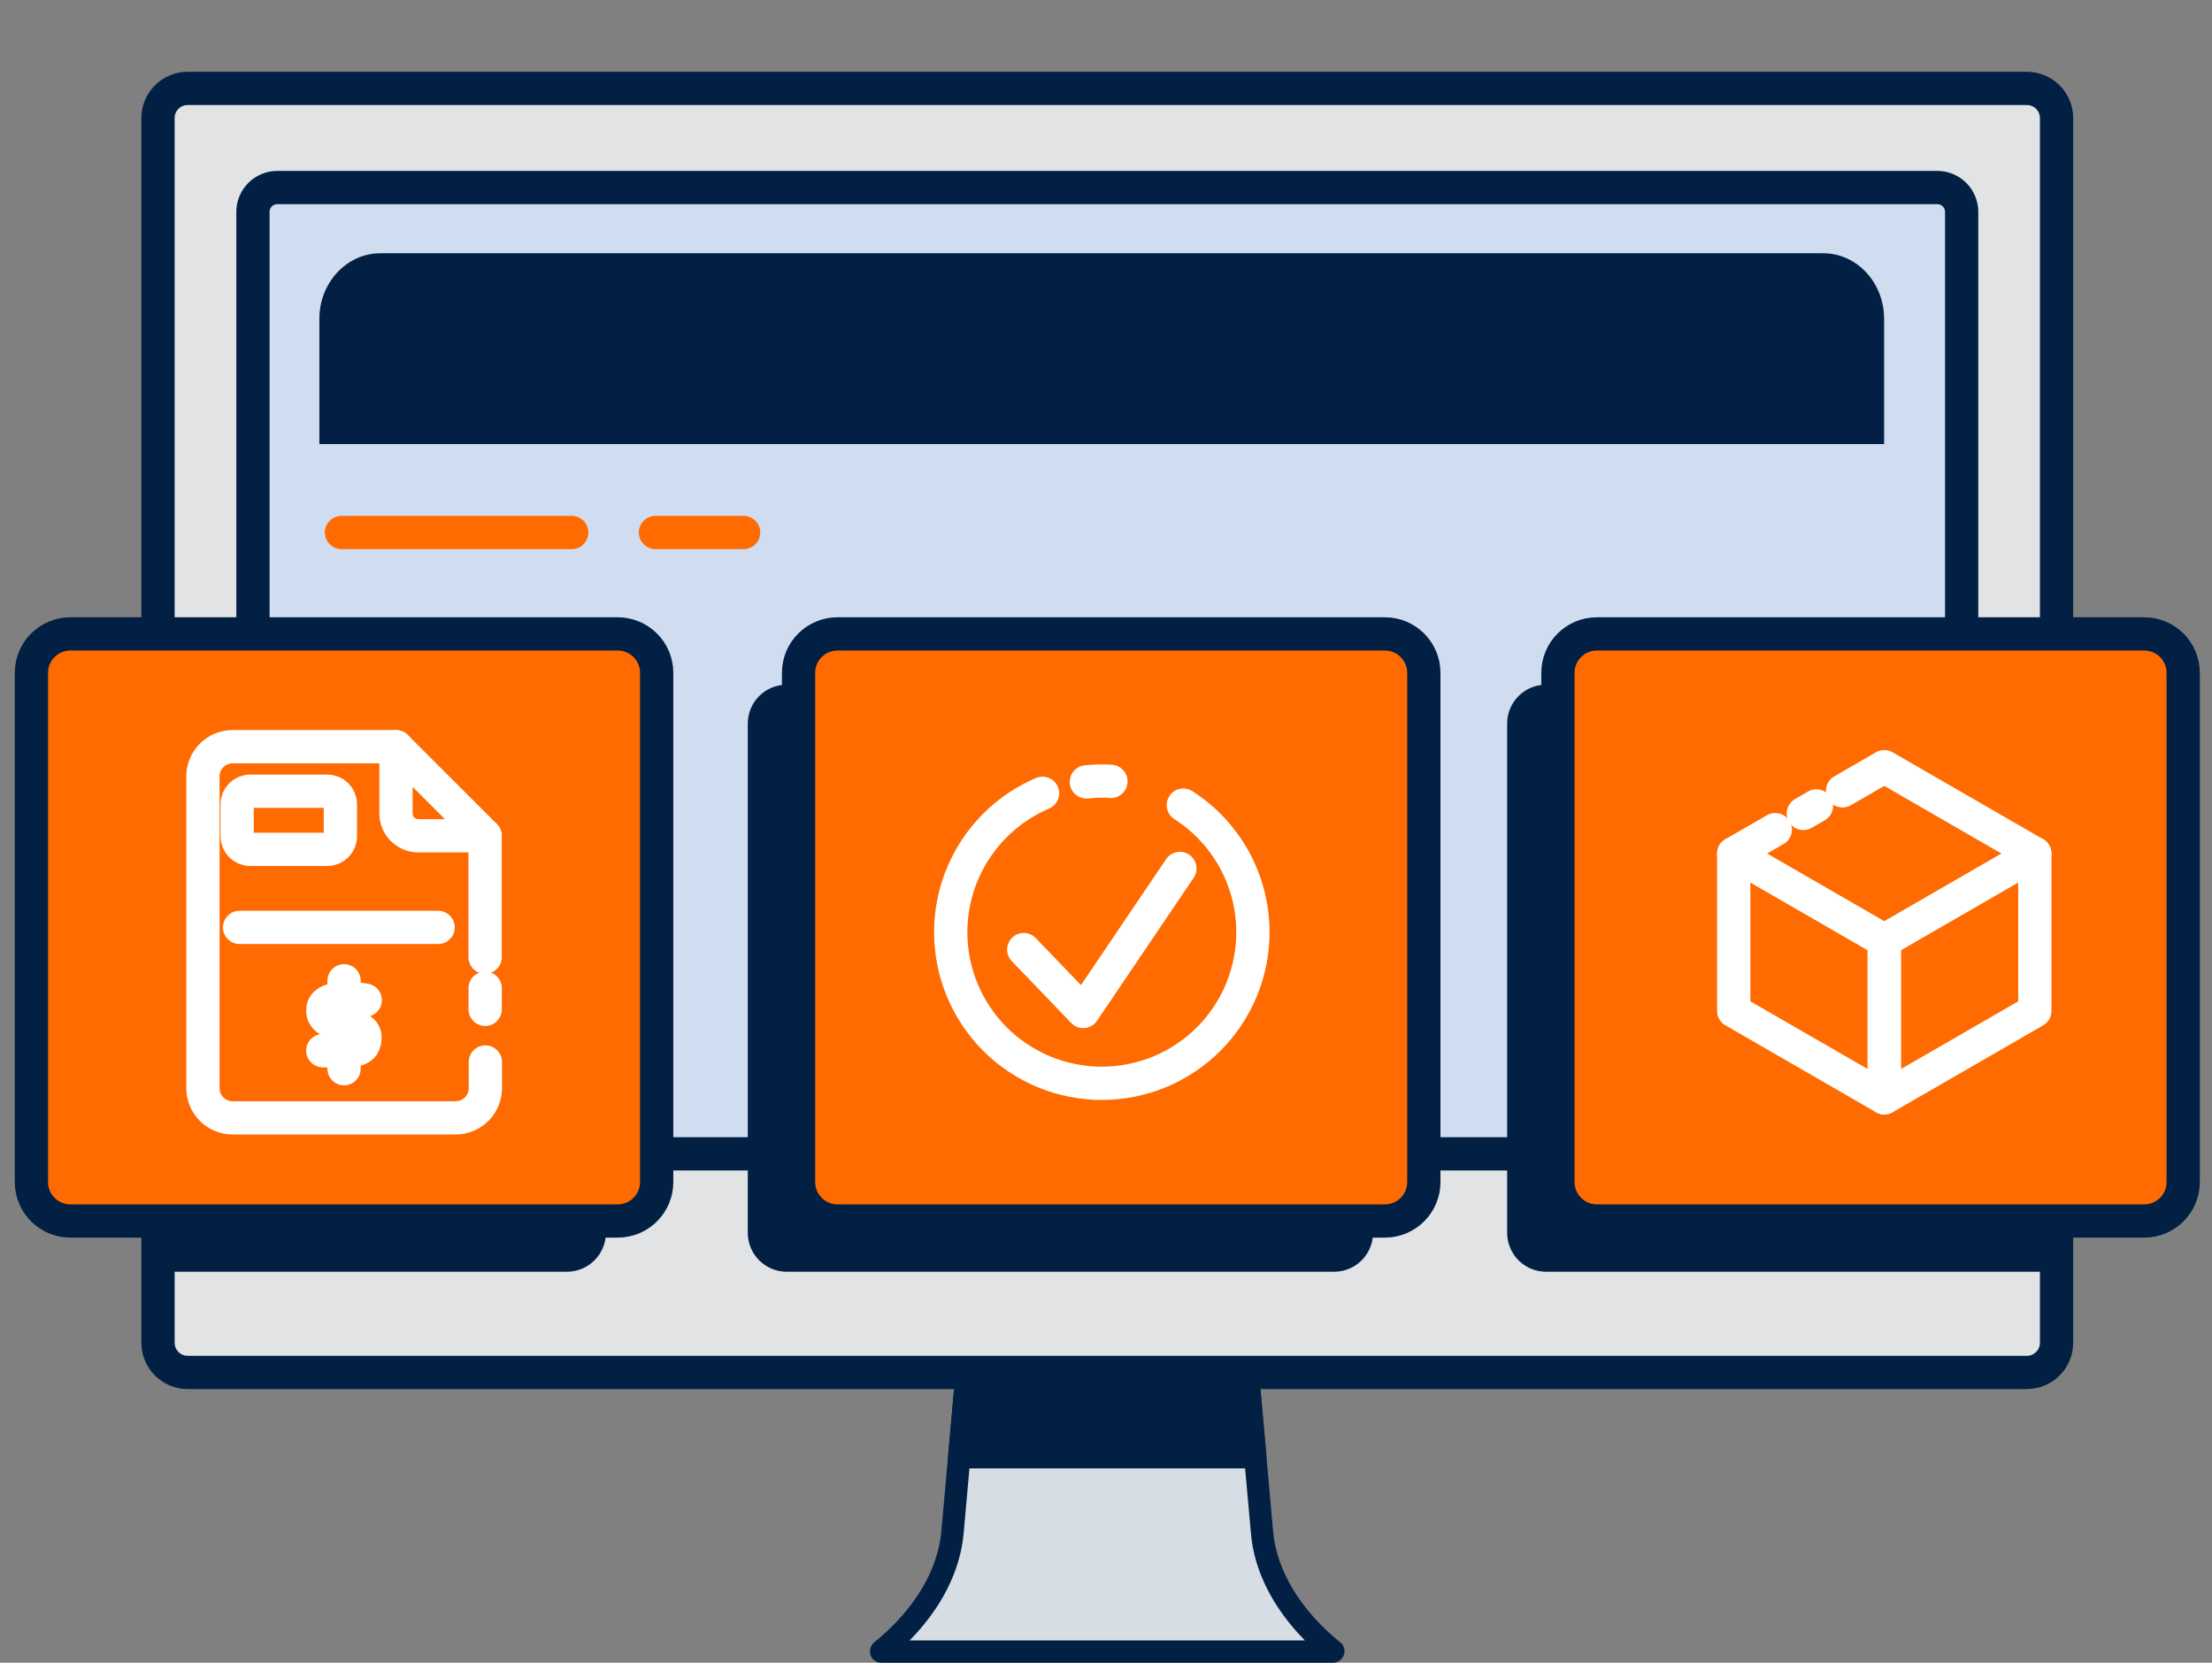 <svg width="133" height="100" viewBox="0 0 133 100" fill="none" xmlns="http://www.w3.org/2000/svg">
<rect x="0" y="0" width="133" height="100" fill="#808080" stroke="none"/>
<path d="M75.882 92.16L74.872 80.863H58.282L57.271 92.16C57.036 94.785 55.458 97.298 52.981 99.304V99.328H80.181V99.304C77.696 97.298 76.118 94.785 75.882 92.16Z" fill="#D7DDE5"/>
<path d="M58.285 80.86L57.677 87.641H75.479L74.872 80.86H58.285Z" fill="#022044"/>
<path d="M75.48 88.313H57.674C57.496 88.313 57.325 88.242 57.199 88.116C57.073 87.99 57.002 87.819 57.002 87.641C57.002 87.623 57.002 87.601 57.002 87.583L57.613 80.799C57.628 80.632 57.705 80.477 57.829 80.364C57.953 80.251 58.114 80.189 58.282 80.189H74.872C75.039 80.189 75.2 80.252 75.324 80.365C75.448 80.478 75.525 80.632 75.541 80.799L76.151 87.583C76.166 87.761 76.111 87.937 75.996 88.074C75.882 88.21 75.718 88.296 75.541 88.313H75.48ZM58.41 86.972H74.744L74.258 81.532H58.895L58.41 86.972Z" fill="#022044"/>
<path d="M80.175 100H52.978C52.8 100 52.629 99.929 52.503 99.803C52.377 99.677 52.307 99.506 52.307 99.328C52.305 99.3 52.305 99.273 52.307 99.245C52.33 99.066 52.417 98.901 52.554 98.781C54.95 96.843 56.386 94.467 56.599 92.101L57.61 80.805C57.625 80.638 57.702 80.483 57.826 80.37C57.95 80.257 58.111 80.194 58.278 80.194H74.869C75.036 80.195 75.197 80.258 75.321 80.371C75.444 80.484 75.522 80.638 75.537 80.805L76.548 92.101C76.762 94.467 78.197 96.84 80.593 98.781C80.728 98.891 80.815 99.049 80.838 99.221C80.849 99.317 80.84 99.415 80.811 99.507C80.783 99.6 80.736 99.685 80.673 99.758C80.611 99.832 80.535 99.891 80.45 99.932C80.364 99.974 80.27 99.997 80.175 100ZM54.694 98.656H78.456C76.551 96.721 75.403 94.48 75.214 92.22L74.255 81.535H58.895L57.94 92.22C57.738 94.483 56.599 96.721 54.694 98.656Z" fill="#022044"/>
<path d="M119.624 5.318H13.53C11.304 5.318 9.5 7.123 9.5 9.348V78.509C9.5 80.735 11.304 82.54 13.53 82.54H119.624C121.849 82.54 123.654 80.735 123.654 78.509V9.348C123.654 7.123 121.849 5.318 119.624 5.318Z" fill="#E1E3E5"/>
<path d="M116.171 11.027H16.986C16.005 11.027 15.209 11.823 15.209 12.804V67.869C15.209 68.851 16.005 69.646 16.986 69.646H116.171C117.152 69.646 117.948 68.851 117.948 67.869V12.804C117.948 11.823 117.152 11.027 116.171 11.027Z" fill="#D0DDF0"/>
<path d="M22.872 15.231H109.622C111.649 15.231 113.285 16.999 113.285 19.179V26.708H19.202V19.179C19.202 16.999 20.845 15.231 22.872 15.231Z" fill="#022044"/>
<path d="M39.411 32.026H44.711" stroke="#FF6B00" stroke-width="2" stroke-miterlimit="10" stroke-linecap="round"/>
<path d="M20.533 32.026H34.376" stroke="#FF6B00" stroke-width="2" stroke-miterlimit="10" stroke-linecap="round"/>
<path d="M116.482 11.278H16.674C15.865 11.278 15.209 11.934 15.209 12.744V67.928C15.209 68.737 15.865 69.393 16.674 69.393H116.482C117.291 69.393 117.948 68.737 117.948 67.928V12.744C117.948 11.934 117.291 11.278 116.482 11.278Z" stroke="#022044" stroke-width="2" stroke-linecap="round" stroke-linejoin="round"/>
<path d="M121.871 5.318H11.283C10.298 5.318 9.5 6.117 9.5 7.101V80.757C9.5 81.741 10.298 82.54 11.283 82.54H121.871C122.855 82.54 123.654 81.741 123.654 80.757V7.101C123.654 6.117 122.855 5.318 121.871 5.318Z" stroke="#022044" stroke-width="2" stroke-linecap="round" stroke-linejoin="round"/>
<path d="M123.654 41.177H92.961C92.654 41.176 92.349 41.237 92.065 41.354C91.781 41.472 91.522 41.644 91.305 41.862C91.087 42.079 90.915 42.338 90.797 42.622C90.68 42.906 90.619 43.211 90.62 43.518V74.141C90.619 74.448 90.68 74.753 90.797 75.038C90.915 75.322 91.087 75.581 91.304 75.799C91.522 76.016 91.78 76.189 92.064 76.307C92.349 76.425 92.653 76.485 92.961 76.485H123.654V41.177Z" fill="#022044"/>
<path d="M34.089 41.177H9.5V76.485H34.089C34.711 76.485 35.306 76.237 35.745 75.798C36.184 75.358 36.431 74.762 36.431 74.141V43.518C36.431 42.897 36.184 42.302 35.745 41.863C35.306 41.423 34.71 41.177 34.089 41.177Z" fill="#022044"/>
<path d="M80.215 41.177H47.303C46.01 41.177 44.961 42.225 44.961 43.519V74.144C44.961 75.437 46.01 76.485 47.303 76.485H80.215C81.508 76.485 82.557 75.437 82.557 74.144V43.519C82.557 42.225 81.508 41.177 80.215 41.177Z" fill="#022044"/>
<path d="M37.142 38.124H4.23C2.937 38.124 1.888 39.172 1.888 40.466V71.091C1.888 72.384 2.937 73.433 4.23 73.433H37.142C38.435 73.433 39.484 72.384 39.484 71.091V40.466C39.484 39.172 38.435 38.124 37.142 38.124Z" fill="#FF6B00"/>
<path d="M83.268 38.124H50.356C49.063 38.124 48.014 39.172 48.014 40.466V71.091C48.014 72.384 49.063 73.433 50.356 73.433H83.268C84.561 73.433 85.61 72.384 85.61 71.091V40.466C85.61 39.172 84.561 38.124 83.268 38.124Z" fill="#FF6B00"/>
<path d="M128.926 38.124H96.014C94.721 38.124 93.673 39.172 93.673 40.466V71.091C93.673 72.384 94.721 73.433 96.014 73.433H128.926C130.22 73.433 131.268 72.384 131.268 71.091V40.466C131.268 39.172 130.22 38.124 128.926 38.124Z" fill="#FF6B00"/>
<path d="M37.142 38.124H4.23C2.937 38.124 1.888 39.172 1.888 40.466V71.091C1.888 72.384 2.937 73.433 4.23 73.433H37.142C38.435 73.433 39.484 72.384 39.484 71.091V40.466C39.484 39.172 38.435 38.124 37.142 38.124Z" stroke="#022044" stroke-width="2" stroke-linecap="round" stroke-linejoin="round"/>
<path d="M83.268 38.124H50.356C49.063 38.124 48.014 39.172 48.014 40.466V71.091C48.014 72.384 49.063 73.433 50.356 73.433H83.268C84.561 73.433 85.61 72.384 85.61 71.091V40.466C85.61 39.172 84.561 38.124 83.268 38.124Z" stroke="#022044" stroke-width="2" stroke-linecap="round" stroke-linejoin="round"/>
<path d="M128.926 38.124H96.014C94.721 38.124 93.673 39.172 93.673 40.466V71.091C93.673 72.384 94.721 73.433 96.014 73.433H128.926C130.22 73.433 131.268 72.384 131.268 71.091V40.466C131.268 39.172 130.22 38.124 128.926 38.124Z" stroke="#022044" stroke-width="2" stroke-linecap="round" stroke-linejoin="round"/>
<path d="M104.242 51.337V60.798L113.295 66.025V56.564L104.242 51.337Z" stroke="white" stroke-width="2" stroke-linecap="round" stroke-linejoin="round"/>
<path d="M113.295 56.564V66.028L122.347 60.801V51.337L113.295 56.564Z" stroke="white" stroke-width="2" stroke-linecap="round" stroke-linejoin="round"/>
<path d="M109.216 48.468L108.428 48.923" stroke="white" stroke-width="2" stroke-linecap="round" stroke-linejoin="round"/>
<path d="M106.74 49.896L104.242 51.337L113.295 56.564L122.347 51.337C118.402 49.063 113.295 46.11 113.295 46.11L110.785 47.561" stroke="white" stroke-width="2" stroke-linecap="round" stroke-linejoin="round"/>
<path d="M23.809 44.907V48.925C23.81 49.28 23.952 49.621 24.203 49.872C24.454 50.123 24.794 50.265 25.15 50.265H29.167" stroke="white" stroke-width="2" stroke-linecap="round" stroke-linejoin="round"/>
<path d="M29.171 60.704V59.434" stroke="white" stroke-width="2" stroke-linecap="round" stroke-linejoin="round"/>
<path d="M29.168 57.565V50.265L23.809 44.907H13.988C13.514 44.907 13.06 45.095 12.725 45.43C12.39 45.765 12.202 46.22 12.202 46.693V65.445C12.202 65.919 12.39 66.373 12.725 66.708C13.06 67.043 13.514 67.231 13.988 67.231H27.397C27.87 67.231 28.325 67.043 28.66 66.708C28.995 66.373 29.183 65.919 29.183 65.445V63.87" stroke="white" stroke-width="2" stroke-linecap="round" stroke-linejoin="round"/>
<path d="M14.406 55.776H26.343" stroke="white" stroke-width="2" stroke-linecap="round" stroke-linejoin="round"/>
<path d="M21.962 60.151C21.962 60.151 19.407 59.687 19.407 60.762C19.407 61.95 21.944 61.373 21.944 62.368C21.944 63.214 21.401 63.284 19.407 63.189" stroke="white" stroke-width="2" stroke-linecap="round" stroke-linejoin="round"/>
<path d="M20.686 58.985V60.048" stroke="white" stroke-width="2" stroke-linecap="round" stroke-linejoin="round"/>
<path d="M20.686 63.223V64.273" stroke="white" stroke-width="2" stroke-linecap="round" stroke-linejoin="round"/>
<path d="M19.685 47.585H15.041C14.609 47.585 14.259 47.935 14.259 48.367V50.299C14.259 50.731 14.609 51.081 15.041 51.081H19.685C20.116 51.081 20.466 50.731 20.466 50.299V48.367C20.466 47.935 20.116 47.585 19.685 47.585Z" stroke="white" stroke-width="2" stroke-linecap="round" stroke-linejoin="round"/>
<path d="M65.319 47.023C65.624 46.993 65.93 46.975 66.235 46.975C66.424 46.975 66.61 46.975 66.796 46.993" stroke="white" stroke-width="2" stroke-linecap="round" stroke-linejoin="round"/>
<path d="M71.15 48.421C72.433 49.242 73.489 50.373 74.22 51.71C74.951 53.047 75.334 54.546 75.333 56.069C75.333 57.262 75.098 58.444 74.641 59.546C74.185 60.648 73.515 61.649 72.671 62.493C71.828 63.336 70.826 64.005 69.724 64.462C68.621 64.918 67.44 65.153 66.247 65.152C63.838 65.152 61.528 64.195 59.824 62.492C58.121 60.788 57.164 58.478 57.164 56.069C57.164 54.288 57.687 52.547 58.669 51.061C59.65 49.574 61.046 48.409 62.684 47.71" stroke="white" stroke-width="2" stroke-linecap="round" stroke-linejoin="round"/>
<path d="M61.554 57.11L65.13 60.832L70.943 52.231" stroke="white" stroke-width="2" stroke-linecap="round" stroke-linejoin="round"/>
</svg>
